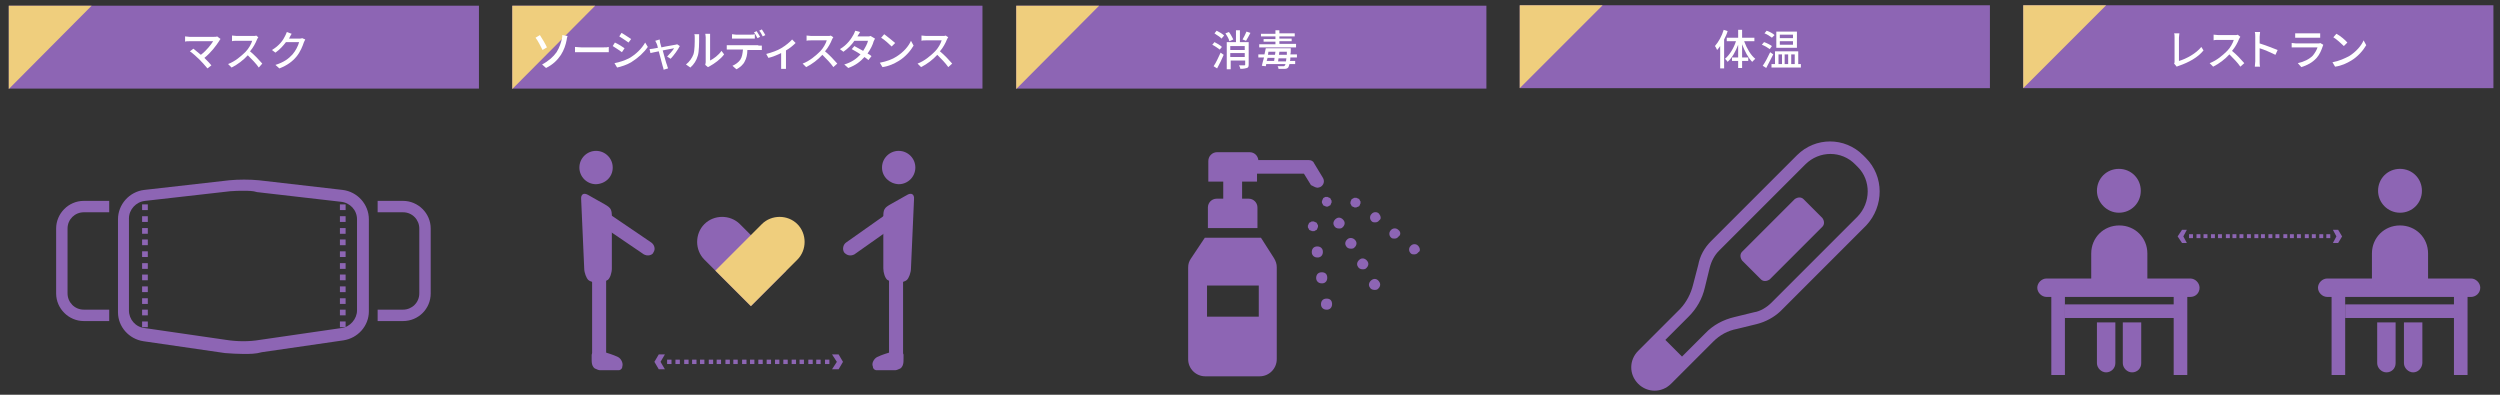 <?xml version="1.0" encoding="utf-8"?>
<!-- Generator: Adobe Illustrator 24.1.2, SVG Export Plug-In . SVG Version: 6.00 Build 0)  -->
<svg version="1.1" id="レイヤー_1" xmlns="http://www.w3.org/2000/svg" xmlns:xlink="http://www.w3.org/1999/xlink" x="0px"
	 y="0px" viewBox="0 0 570 90" style="enable-background:new 0 0 570 90;" xml:space="preserve">
<rect x="0" y="0" width="570" height="90" fill="#333333" stroke="none"/>
<style type="text/css">
	.st0{fill:#8D65B4;}
	.st1{fill:#EFCE7D;}
	.st2{enable-background:new    ;}
	.st3{fill:#FFFFFF;}
</style>
<rect x="2" y="1.3" class="st0" width="107.2" height="18.9"/>
<polygon class="st1" points="2,1.3 2,20.3 20.9,1.3 "/>
<g class="st2">
	<path class="st3" d="M50.3,8.9C50.1,9,50.1,9.2,50,9.3c-0.7,1.1-1.9,2.7-3.4,3.9c0.6,0.6,1.2,1.2,1.6,1.7l-0.9,0.7
		c-0.4-0.5-1.2-1.4-1.8-2c-0.6-0.6-1.6-1.5-2.2-1.9l0.8-0.6c0.4,0.3,1.1,0.9,1.7,1.4c1.3-1,2.3-2.3,2.8-3.1h-5.4c-0.4,0-0.8,0-1,0.1
		V8.3c0.3,0,0.7,0.1,1,0.1h5.6c0.3,0,0.6,0,0.7-0.1L50.3,8.9z"/>
</g>
<g class="st2">
	<path class="st3" d="M58.9,8.5c-0.1,0.1-0.2,0.3-0.3,0.5c-0.3,0.8-0.9,1.9-1.6,2.7c1,0.8,2.2,2.1,2.8,2.8L59,15.4
		c-0.6-0.9-1.6-1.9-2.5-2.8c-1,1.1-2.3,2.1-3.7,2.8l-0.8-0.8c1.6-0.6,3-1.8,4-2.8c0.7-0.7,1.3-1.8,1.5-2.5h-3.5
		c-0.4,0-0.9,0-1.1,0.1V8.1c0.2,0,0.8,0.1,1.1,0.1h3.6c0.4,0,0.7,0,0.8-0.1L58.9,8.5z"/>
</g>
<g class="st2">
	<path class="st3" d="M69.6,9c-0.1,0.2-0.2,0.4-0.3,0.6c-0.3,0.9-0.8,2.2-1.7,3.3c-0.9,1.1-2.1,2-3.9,2.7l-0.9-0.8
		c1.9-0.6,3-1.4,3.9-2.4c0.7-0.8,1.3-2,1.5-2.8h-3c-0.6,0.8-1.4,1.7-2.4,2.4l-0.8-0.6c1.7-1,2.6-2.3,3-3.2c0.1-0.2,0.3-0.6,0.4-0.9
		l1.1,0.4c-0.2,0.3-0.4,0.7-0.5,0.9c0,0.1-0.1,0.2-0.1,0.2h2.3c0.3,0,0.5,0,0.7-0.1L69.6,9z"/>
</g>
<g>
	<path class="st0" d="M55.5,80.7c-1.3,0-2.8-0.1-4.2-0.2l-18.6-2.7c-3.3-0.5-5.8-3.3-5.8-6.6V50c0-3.4,2.6-6.3,6-6.7l19.4-2.2
		c2.2-0.2,4.5-0.2,6.7,0l19.1,2.2c3.4,0.4,6,3.3,6,6.7v21c0,3.3-2.5,6.1-5.8,6.6l-18.6,2.7C58.3,80.7,57,80.7,55.5,80.7 M55.6,43.5
		c-1,0-2.1,0-3.1,0.1l-19.4,2.2c-2.1,0.2-3.7,2-3.7,4v21c0,2,1.5,3.8,3.6,4l18.6,2.7c2.6,0.4,5.2,0.4,7.6,0l18.6-2.7
		c2-0.2,3.6-2.1,3.6-4V50c0-2.1-1.6-3.8-3.7-4l-19.1-2.2C57.7,43.5,56.6,43.5,55.6,43.5"/>
	<rect x="32.4" y="44.6" class="st0" width="1.3" height="0.6"/>
	<path class="st0" d="M33.7,74.6h-1.3v-1.3h1.3V74.6z M33.7,71.9h-1.3v-1.3h1.3V71.9z M33.7,69.3h-1.3v-1.3h1.3V69.3z M33.7,66.6
		h-1.3v-1.3h1.3V66.6z M33.7,63.9h-1.3v-1.3h1.3V63.9z M33.7,61.3h-1.3V60h1.3V61.3z M33.7,58.6h-1.3v-1.3h1.3V58.6z M33.7,55.9
		h-1.3v-1.3h1.3V55.9z M33.7,53.3h-1.3V52h1.3V53.3z M33.7,50.6h-1.3v-1.3h1.3V50.6z M33.7,47.9h-1.3v-1.3h1.3V47.9z"/>
	<rect x="32.4" y="75.9" class="st0" width="1.3" height="0.6"/>
	<rect x="77.6" y="44.6" class="st0" width="1.3" height="0.6"/>
	<path class="st0" d="M78.8,74.6h-1.3v-1.3h1.3V74.6z M78.8,71.9h-1.3v-1.3h1.3V71.9z M78.8,69.3h-1.3v-1.3h1.3V69.3z M78.8,66.6
		h-1.3v-1.3h1.3V66.6z M78.8,63.9h-1.3v-1.3h1.3V63.9z M78.8,61.3h-1.3V60h1.3V61.3z M78.8,58.6h-1.3v-1.3h1.3V58.6z M78.8,55.9
		h-1.3v-1.3h1.3V55.9z M78.8,53.3h-1.3V52h1.3V53.3z M78.8,50.6h-1.3v-1.3h1.3V50.6z M78.8,47.9h-1.3v-1.3h1.3V47.9z"/>
	<rect x="77.6" y="75.9" class="st0" width="1.3" height="0.6"/>
	<path class="st0" d="M24.9,73.2h-5.8c-3.4,0-6.3-2.8-6.3-6.3V52.1c0-3.4,2.8-6.3,6.3-6.3h5.8v2.6h-5.8c-2,0-3.7,1.6-3.7,3.7v14.8
		c0,2,1.6,3.7,3.7,3.7h5.8V73.2z"/>
	<path class="st0" d="M91.9,73.2h-5.8v-2.6h5.8c2,0,3.7-1.6,3.7-3.7V52.1c0-2-1.6-3.7-3.7-3.7h-5.8v-2.6h5.8c3.4,0,6.3,2.8,6.3,6.3
		v14.8C98.2,70.4,95.4,73.2,91.9,73.2"/>
</g>
<g>
	<path class="st0" d="M179.3,61.7l-8.1,8.1l-10.6-10.6c-2.2-2.2-2.2-5.9,0-8.1c2.2-2.2,5.9-2.2,8.1,0L179.3,61.7z"/>
	<path class="st1" d="M171.2,69.8l-8.1-8.1l10.6-10.6c2.2-2.2,5.9-2.2,8.1,0c2.2,2.2,2.2,5.9,0,8.1L171.2,69.8z"/>
	<path class="st0" d="M139.7,38.2c0-2.1-1.7-3.8-3.8-3.8c-2.1,0-3.8,1.7-3.8,3.8c0,2.1,1.7,3.8,3.8,3.8
		C138.1,41.9,139.7,40.3,139.7,38.2"/>
	<path class="st0" d="M139.5,49.4c0-1.6-0.2-2-1.6-2.8l-3.9-2.2c-0.9-0.5-1.6-0.1-1.5,1l0.7,15.8c0,1,0.5,2.2,0.9,2.6
		c0.4,0.4,1.5,0.7,2.2,0.7c0.9,0,1.8-0.4,2.3-0.7c0.5-0.4,0.9-1.6,0.9-2.6V49.4z"/>
	<path class="st0" d="M148.1,58.2c-0.5,0.1-0.9,0-1.3-0.2l-10.3-7c-0.7-0.5-1-1.5-0.5-2.2c0.5-0.7,1.5-1,2.2-0.5l10.3,7
		c0.7,0.5,1,1.5,0.5,2.2C148.9,57.9,148.5,58.1,148.1,58.2"/>
	<path class="st0" d="M136.6,83.4c-0.9,0-1.6-0.7-1.6-1.6v-19c0-0.9,0.7-1.6,1.6-1.6c0.9,0,1.6,0.7,1.6,1.6v19
		C138.2,82.8,137.4,83.4,136.6,83.4"/>
	<path class="st0" d="M140.9,81.4c-1-0.5-2.7-1-2.7-1h-0.1h-2.7c-0.2,0-0.5,0.2-0.5,0.5v1.3c0,1.1,0.4,1.6,0.7,1.8
		c0.4,0.2,0.9,0.4,1.1,0.4c0,0,1.7,0,2.9,0c0.9,0,1.3,0,1.6,0c0.4-0.1,0.7-0.4,0.7-0.9C142.1,82.9,141.7,81.8,140.9,81.4"/>
	<path class="st0" d="M201.1,38.2c0-2.1,1.7-3.8,3.8-3.8c2.1,0,3.8,1.7,3.8,3.8c0,2.1-1.7,3.8-3.8,3.8
		C202.8,41.9,201.1,40.3,201.1,38.2"/>
	<path class="st0" d="M201.4,49.4c0-1.6,0.2-2,1.6-2.8l3.9-2.2c0.9-0.5,1.6-0.1,1.5,1l-0.7,15.8c0,1-0.5,2.2-0.9,2.6
		c-0.4,0.4-1.5,0.7-2.2,0.7c-0.9,0-1.8-0.4-2.3-0.7c-0.5-0.4-0.9-1.6-0.9-2.6V49.4z"/>
	<path class="st0" d="M193.5,58.2c0.5,0.1,0.9,0,1.3-0.2l10.2-7.2c0.7-0.5,0.9-1.6,0.4-2.3c-0.5-0.7-1.6-0.9-2.3-0.4l-10.2,7.2
		c-0.7,0.5-0.9,1.6-0.4,2.3C192.8,57.9,193.1,58.1,193.5,58.2"/>
	<path class="st0" d="M204.3,83.4c0.9,0,1.6-0.7,1.6-1.6v-19c0-0.9-0.7-1.6-1.6-1.6s-1.6,0.7-1.6,1.6v19
		C202.7,82.8,203.5,83.4,204.3,83.4"/>
	<path class="st0" d="M200,81.4c1-0.5,2.7-1,2.7-1h0.1h2.7c0.2,0,0.5,0.2,0.5,0.5v1.3c0,1.1-0.4,1.6-0.7,1.8
		c-0.4,0.2-0.9,0.4-1.1,0.4c0,0-1.7,0-2.9,0c-0.9,0-1.3,0-1.6,0c-0.4-0.1-0.7-0.4-0.7-0.9C198.7,82.9,199.2,81.8,200,81.4"/>
	<path class="st0" d="M189.1,83h-1v-1h1V83z M187.1,83h-1v-1h1V83z M185.3,83h-1v-1h1V83z M183.3,83h-1v-1h1V83z M181.5,83h-1v-1h1
		V83z M179.6,83h-1v-1h1V83z M177.7,83h-1v-1h1V83z M175.8,83h-1v-1h1V83z M173.9,83h-1v-1h1V83z M172,83h-1v-1h1V83z M170.2,83h-1
		v-1h1V83z M168.2,83h-1v-1h1V83z M166.4,83h-1v-1h1V83z M164.4,83h-1v-1h1V83z M162.6,83h-1v-1h1V83z M160.6,83h-1v-1h1V83z
		 M158.8,83h-1v-1h1V83z M157,83h-1v-1h1V83z M155,83h-1v-1h1V83z M153.1,83h-1v-1h1V83z"/>
	<polygon class="st0" points="151.6,80.8 150.2,80.8 149.2,82.5 150.2,84.2 151.6,84.2 150.6,82.5 	"/>
	<polygon class="st0" points="189.7,80.8 191.2,80.8 192.2,82.5 191.2,84.2 189.7,84.2 190.8,82.5 	"/>
</g>
<rect x="116.8" y="1.3" class="st0" width="107.2" height="18.9"/>
<polygon class="st1" points="116.8,1.3 116.8,20.3 135.7,1.3 "/>
<g class="st2">
	<path class="st3" d="M123.1,8c0.4,0.6,1.3,2.1,1.6,2.8l-1,0.6c-0.4-0.8-1.1-2.2-1.6-2.8L123.1,8z M126.9,11.9c0.7-1.1,1-2.2,1.2-3
		c0.1-0.3,0.1-0.7,0.1-0.9l1.2,0.2c-0.1,0.3-0.2,0.7-0.2,0.9c-0.2,1.1-0.6,2.3-1.3,3.4c-0.8,1.2-1.8,2.2-3.4,3l-0.9-0.8
		C125.1,13.9,126.2,12.9,126.9,11.9z"/>
</g>
<g class="st2">
	<path class="st3" d="M131.1,10.7c0.3,0,0.9,0.1,1.4,0.1h5.2c0.5,0,0.8,0,1.1-0.1v1.2c-0.2,0-0.6,0-1.1,0h-5.2c-0.5,0-1.1,0-1.4,0
		V10.7z"/>
</g>
<g class="st2">
	<path class="st3" d="M142.4,11l-0.6,0.9c-0.5-0.4-1.5-1-2.1-1.4l0.5-0.8C140.9,10,142,10.7,142.4,11z M143.4,13.3
		c1.6-0.9,2.9-2.2,3.7-3.6l0.6,1c-0.9,1.3-2.2,2.5-3.8,3.5c-1,0.6-2.3,1-3.2,1.2l-0.6-1C141.2,14.2,142.4,13.8,143.4,13.3z
		 M143.9,8.9l-0.6,0.8c-0.5-0.4-1.5-1-2.1-1.4l0.5-0.8C142.3,7.8,143.4,8.6,143.9,8.9z"/>
</g>
<g class="st2">
	<path class="st3" d="M152.1,12.9c0.5-0.5,1.3-1.4,1.6-1.9c-0.2,0-1.4,0.3-2.6,0.5c0.4,1.4,0.8,3,1,3.4c0,0.2,0.2,0.5,0.2,0.7
		l-1,0.3c0-0.2-0.1-0.5-0.2-0.8c-0.1-0.5-0.6-2.1-0.9-3.4c-0.9,0.2-1.6,0.3-1.9,0.4l-0.2-0.9c0.3,0,0.5-0.1,0.8-0.1
		c0.1,0,0.5-0.1,1.1-0.2c-0.1-0.5-0.2-0.8-0.3-1c-0.1-0.2-0.2-0.4-0.3-0.6l1-0.3c0,0.2,0.1,0.4,0.1,0.7l0.3,1.1
		c1.3-0.3,2.8-0.5,3.2-0.6c0.1,0,0.3-0.1,0.4-0.1l0.6,0.4c-0.4,0.8-1.4,2.2-2.1,2.9L152.1,12.9z"/>
</g>
<g class="st2">
	<path class="st3" d="M156.4,14.7c0.8-0.6,1.4-1.5,1.7-2.3c0.3-0.9,0.3-2.7,0.3-3.8c0-0.3,0-0.6-0.1-0.8h1.1c0,0.1,0,0.4,0,0.8
		c0,1.1,0,3.2-0.3,4.1c-0.3,1.1-0.9,2-1.7,2.7L156.4,14.7z M160.8,14.8c0-0.2,0.1-0.4,0.1-0.6V8.5c0-0.4-0.1-0.7-0.1-0.8h1.1
		c0,0.1,0,0.4,0,0.8v5.3c0.8-0.4,1.9-1.2,2.6-2.2l0.6,0.8c-0.8,1.1-2.2,2.1-3.3,2.7c-0.2,0.1-0.3,0.2-0.4,0.2L160.8,14.8z"/>
</g>
<g class="st2">
	<path class="st3" d="M172.9,10.4c0.2,0,0.6,0,0.8,0v1c-0.2,0-0.6,0-0.8,0h-2.5c0,1-0.2,1.9-0.6,2.6c-0.3,0.7-1.1,1.4-1.9,1.8
		L167,15c0.7-0.3,1.4-0.8,1.8-1.4c0.4-0.6,0.5-1.4,0.6-2.3h-2.8c-0.3,0-0.6,0-0.9,0v-1c0.3,0,0.6,0,0.9,0H172.9z M167.8,8.8
		c-0.3,0-0.7,0-0.9,0v-1c0.3,0,0.6,0.1,0.9,0.1h3.3c0.3,0,0.7,0,1-0.1v1c-0.3,0-0.7,0-1,0H167.8z M172.7,8.7c-0.2-0.4-0.5-1-0.8-1.3
		l0.6-0.3c0.2,0.3,0.6,0.9,0.8,1.3L172.7,8.7z M173.7,6.7c0.3,0.4,0.6,1,0.8,1.3l-0.6,0.3c-0.2-0.4-0.5-1-0.8-1.3L173.7,6.7z"/>
</g>
<g class="st2">
	<path class="st3" d="M181.4,9.8c-0.5,0.5-1.3,1.2-2.2,1.7v3.3c0,0.3,0,0.8,0,0.9h-1.1c0-0.2,0-0.6,0-0.9v-2.7
		c-0.8,0.4-2,0.9-2.9,1.1l-0.5-0.9c1.2-0.3,2.6-0.8,3.4-1.3c1-0.6,2-1.4,2.5-2L181.4,9.8z"/>
</g>
<g class="st2">
	<path class="st3" d="M190,8.5c-0.1,0.1-0.2,0.3-0.3,0.5c-0.3,0.8-0.9,1.9-1.6,2.7c1,0.8,2.2,2.1,2.8,2.8l-0.9,0.8
		c-0.6-0.9-1.6-1.9-2.5-2.8c-1,1.1-2.3,2.1-3.7,2.8l-0.8-0.8c1.6-0.6,3-1.8,4-2.8c0.7-0.7,1.3-1.8,1.5-2.5h-3.5
		c-0.4,0-0.9,0-1.1,0.1V8.1c0.2,0,0.8,0.1,1.1,0.1h3.6c0.4,0,0.7,0,0.8-0.1L190,8.5z"/>
</g>
<g class="st2">
	<path class="st3" d="M199.5,8.8c-0.1,0.2-0.2,0.4-0.3,0.6c-0.2,0.8-0.7,1.8-1.4,2.8c0.4,0.2,0.7,0.4,0.9,0.6l-0.7,0.9
		c-0.2-0.2-0.5-0.4-0.9-0.7c-0.9,1-2,1.9-3.7,2.5l-0.9-0.8c1.7-0.5,2.9-1.4,3.7-2.3c-0.7-0.5-1.5-0.9-2-1.2l0.6-0.7
		c0.5,0.3,1.3,0.7,2,1.1c0.5-0.8,1-1.7,1.1-2.3h-3.1c-0.6,0.9-1.5,1.8-2.5,2.5l-0.8-0.6c1.7-1,2.6-2.4,3.1-3.3
		c0.1-0.2,0.3-0.6,0.4-0.9l1.1,0.3c-0.2,0.3-0.4,0.7-0.5,0.8l-0.1,0.2h2.3c0.3,0,0.5,0,0.7-0.1L199.5,8.8z"/>
</g>
<g class="st2">
	<path class="st3" d="M204.4,12.9c1.6-1,2.8-2.4,3.3-3.6l0.6,1.1c-0.7,1.2-1.9,2.6-3.4,3.5c-1,0.6-2.2,1.2-3.7,1.4l-0.6-1
		C202.2,14,203.5,13.5,204.4,12.9z M204.1,9.8l-0.8,0.8c-0.5-0.5-1.7-1.6-2.4-2l0.7-0.8C202.3,8.3,203.5,9.3,204.1,9.8z"/>
</g>
<g class="st2">
	<path class="st3" d="M216.2,8.5c-0.1,0.1-0.2,0.3-0.3,0.5c-0.3,0.8-0.9,1.9-1.6,2.7c1,0.8,2.2,2.1,2.8,2.8l-0.9,0.8
		c-0.6-0.9-1.6-1.9-2.5-2.8c-1,1.1-2.3,2.1-3.7,2.8l-0.8-0.8c1.6-0.6,3-1.8,4-2.8c0.7-0.7,1.3-1.8,1.5-2.5h-3.5
		c-0.4,0-0.9,0-1.1,0.1V8.1c0.2,0,0.8,0.1,1.1,0.1h3.6c0.4,0,0.7,0,0.8-0.1L216.2,8.5z"/>
</g>
<rect x="231.7" y="1.3" class="st0" width="107.2" height="18.9"/>
<polygon class="st1" points="231.7,1.3 231.7,20.3 250.6,1.3 "/>
<g class="st2">
	<path class="st3" d="M278.1,11.3c-0.4-0.3-1.1-0.8-1.7-1.1l0.5-0.6c0.6,0.3,1.3,0.7,1.7,1.1L278.1,11.3z M276.7,15.1
		c0.5-0.7,1.1-2,1.6-3.1l0.7,0.5c-0.4,1-1,2.2-1.5,3.1L276.7,15.1z M277.4,7c0.6,0.3,1.3,0.7,1.7,1.1l-0.6,0.7
		c-0.3-0.4-1.1-0.8-1.6-1.2L277.4,7z M280.3,9.4c-0.1-0.5-0.5-1.2-0.9-1.8l0.8-0.3c0.4,0.5,0.8,1.3,1,1.7L280.3,9.4z M284.7,14.7
		c0,0.5-0.1,0.7-0.4,0.8c-0.3,0.1-0.8,0.2-1.5,0.2c0-0.2-0.2-0.6-0.3-0.8c0.5,0,1,0,1.2,0c0.1,0,0.2,0,0.2-0.2v-0.9h-3.3v2h-0.9V9.6
		h2.1V6.9h0.9v2.7h2V14.7z M280.5,10.5v0.9h3.3v-0.9H280.5z M283.8,13v-0.9h-3.3V13H283.8z M285.1,7.5c-0.3,0.6-0.7,1.3-1,1.8
		L283.3,9c0.3-0.5,0.7-1.3,0.9-1.8L285.1,7.5z"/>
</g>
<g class="st2">
	<path class="st3" d="M294.2,13.2c0,0.3,0,0.5-0.1,0.7h1.2v0.7H294c-0.1,0.4-0.2,0.7-0.3,0.8c-0.2,0.2-0.4,0.3-0.8,0.3
		c-0.3,0-0.8,0-1.4,0c0-0.2-0.1-0.5-0.2-0.6c0.5,0,1,0,1.2,0c0.2,0,0.3,0,0.4-0.1c0.1-0.1,0.1-0.2,0.2-0.4h-4.4
		c0,0.2-0.1,0.4-0.1,0.5l-0.9-0.1c0.1-0.5,0.3-1.2,0.5-1.9h-1.3v-0.7h1.4c0.1-0.5,0.2-0.9,0.3-1.4h5.7c0,0,0,0.2,0,0.4
		c0,0.4,0,0.7-0.1,1h1.5v0.7H294.2z M295.4,10.8h-8.3v-0.7h3.7V9.5h-2.7V8.9h2.7V8.3h-3.3V7.7h3.3V6.9h0.9v0.7h3.5v0.7h-3.5v0.5h2.8
		v0.6h-2.8v0.6h3.8V10.8z M289,13.2c-0.1,0.3-0.1,0.5-0.2,0.7h1.7c0-0.2,0.1-0.5,0.1-0.7H289z M289.1,12.5h1.6
		c0-0.2,0.1-0.5,0.1-0.7h-1.6L289.1,12.5z M293.2,14c0-0.2,0.1-0.5,0.1-0.7h-1.8c0,0.3-0.1,0.5-0.1,0.7H293.2z M293.4,12.5
		c0-0.2,0-0.4,0-0.7h-1.7c0,0.2-0.1,0.5-0.1,0.7H293.4z"/>
</g>
<g>
	<path class="st0" d="M300.4,42.8c0.2,0,0.5-0.1,0.7-0.2c0.7-0.4,1-1.3,0.5-2.1l-2-3.3c-0.2-0.5-0.7-0.7-1.2-0.7h-11.5
		c-0.1-1-0.9-1.8-2-1.8h-7.4c-1.1,0-2,0.9-2,2v4.7h3.4v3.9h-1.5c-1.1,0-2,0.9-2,2v4.7h11.3v-4.7c0-1.1-0.9-2-2-2h-1.5v-3.9h3.4v-1.8
		l0,0h10.7l1.6,2.6C299.4,42.4,299.9,42.8,300.4,42.8"/>
	<path class="st0" d="M287.5,54.2h-12.8l-3.2,4.8c-0.4,0.6-0.6,1.2-0.6,2v20.9c0,2.2,1.8,3.9,3.9,3.9h12.4c2.2,0,3.9-1.8,3.9-3.9
		V60.9c0-0.7-0.2-1.3-0.6-2L287.5,54.2z M287,72.2h-11.8v-7.1H287V72.2z"/>
	<path class="st0" d="M301.7,45.2c0,0-0.1,0.1-0.1,0.2c0,0.1-0.1,0.1-0.1,0.2c0,0.1,0,0.1-0.1,0.2c0,0.1,0,0.1,0,0.2
		c0,0.1,0,0.1,0,0.2c0,0.1,0,0.1,0.1,0.2c0,0.1,0.1,0.1,0.1,0.2c0,0.1,0.1,0.1,0.1,0.2c0,0,0.1,0.1,0.2,0.1c0.1,0,0.1,0.1,0.2,0.1
		s0.1,0,0.2,0.1c0.1,0,0.1,0,0.2,0c0.1,0,0.1,0,0.2,0c0.1,0,0.1,0,0.2-0.1c0.1,0,0.1-0.1,0.2-0.1s0.1-0.1,0.2-0.1
		c0,0,0.1-0.1,0.1-0.2c0-0.1,0.1-0.1,0.1-0.2c0-0.1,0-0.1,0.1-0.2c0-0.1,0-0.1,0-0.2c0-0.1,0-0.1,0-0.2c0-0.1,0-0.1-0.1-0.2
		c0-0.1-0.1-0.1-0.1-0.2c0-0.1-0.1-0.1-0.1-0.2c0,0-0.1-0.1-0.2-0.1c-0.1,0-0.1-0.1-0.2-0.1c-0.1,0-0.1,0-0.2-0.1
		c-0.1,0-0.4,0-0.5,0c-0.1,0-0.1,0-0.2,0.1c-0.1,0-0.1,0.1-0.2,0.1S301.7,45.2,301.7,45.2"/>
	<path class="st0" d="M304.7,49.8c-0.6,0.4-0.9,1.1-0.5,1.7c0.2,0.4,0.6,0.6,1.1,0.6c0.2,0,0.4,0,0.6-0.1c0.6-0.4,0.9-1.1,0.5-1.7
		C306,49.7,305.3,49.4,304.7,49.8"/>
	<path class="st0" d="M310.1,59.1c-0.6,0.4-0.9,1.1-0.5,1.7c0.2,0.4,0.6,0.6,1.1,0.6c0.2,0,0.4,0,0.6-0.1c0.6-0.4,0.9-1.1,0.5-1.7
		C311.4,59,310.7,58.7,310.1,59.1"/>
	<path class="st0" d="M307.4,54.4c-0.6,0.4-0.9,1.1-0.5,1.7c0.2,0.4,0.6,0.6,1.1,0.6c0.2,0,0.4,0,0.6-0.1c0.6-0.4,0.9-1.1,0.5-1.7
		C308.7,54.3,308,54.1,307.4,54.4"/>
	<path class="st0" d="M312.8,63.8c-0.6,0.4-0.9,1.1-0.5,1.7c0.2,0.4,0.6,0.6,1.1,0.6c0.2,0,0.4,0,0.6-0.1c0.6-0.4,0.9-1.1,0.5-1.7
		C314.1,63.6,313.4,63.4,312.8,63.8"/>
	<path class="st0" d="M309.7,47.1c0.1,0,0.1-0.1,0.2-0.1c0,0,0.1-0.1,0.1-0.2c0-0.1,0.1-0.1,0.1-0.2c0-0.1,0-0.1,0.1-0.2
		c0-0.1,0-0.1,0-0.2c0-0.1,0-0.1,0-0.2c0-0.1,0-0.1-0.1-0.2c0-0.1-0.1-0.1-0.1-0.2c0-0.1-0.1-0.1-0.1-0.2c0,0-0.1-0.1-0.2-0.1
		s-0.1-0.1-0.2-0.1s-0.1,0-0.2-0.1c-0.1,0-0.4,0-0.5,0s-0.1,0-0.2,0.1c-0.1,0-0.1,0.1-0.2,0.1c-0.1,0-0.1,0.1-0.2,0.1
		c0,0-0.1,0.1-0.1,0.2c0,0.1-0.1,0.1-0.1,0.2c0,0.1,0,0.1-0.1,0.2c0,0.1,0,0.1,0,0.2c0,0.1,0,0.1,0,0.2c0,0.1,0,0.1,0.1,0.2
		c0,0.1,0.1,0.1,0.1,0.2c0,0.1,0.1,0.1,0.1,0.2c0,0,0.1,0.1,0.2,0.1s0.1,0.1,0.2,0.1s0.1,0,0.2,0.1c0.1,0,0.1,0,0.2,0
		c0.1,0,0.1,0,0.2,0s0.1,0,0.2-0.1C309.6,47.2,309.7,47.1,309.7,47.1"/>
	<path class="st0" d="M318.8,52.4c-0.5-0.5-1.3-0.4-1.7,0.1c-0.5,0.5-0.4,1.3,0.1,1.7c0.2,0.2,0.5,0.2,0.7,0.2c0.4,0,0.7-0.1,1-0.5
		C319.4,53.6,319.4,52.8,318.8,52.4"/>
	<path class="st0" d="M314.4,48.7c-0.5-0.5-1.3-0.4-1.7,0.1c-0.5,0.5-0.4,1.3,0.1,1.7c0.2,0.2,0.5,0.2,0.7,0.2c0.4,0,0.7-0.1,1-0.5
		C315,49.9,314.8,49.2,314.4,48.7"/>
	<path class="st0" d="M323.3,56c-0.5-0.5-1.3-0.4-1.7,0.1c-0.5,0.5-0.4,1.3,0.1,1.7c0.2,0.2,0.5,0.2,0.7,0.2c0.4,0,0.7-0.1,1-0.5
		C323.9,57.3,323.8,56.5,323.3,56"/>
	<path class="st0" d="M299.6,52.7c0.1,0,0.1,0,0.2-0.1c0.1,0,0.1-0.1,0.2-0.1s0.1-0.1,0.2-0.1c0,0,0.1-0.1,0.1-0.2
		c0-0.1,0.1-0.1,0.1-0.2c0-0.1,0-0.1,0.1-0.2c0-0.1,0-0.1,0-0.2c0-0.1,0-0.1,0-0.2c0-0.1,0-0.1-0.1-0.2c0-0.1-0.1-0.1-0.1-0.2
		c0-0.1-0.1-0.1-0.1-0.2c0,0-0.1-0.1-0.2-0.1s-0.1-0.1-0.2-0.1c-0.1,0-0.1,0-0.2-0.1c-0.1,0-0.4,0-0.5,0s-0.1,0-0.2,0.1
		c-0.1,0-0.1,0.1-0.2,0.1c-0.1,0-0.1,0.1-0.2,0.1c0,0-0.1,0.1-0.1,0.2c0,0.1-0.1,0.1-0.1,0.2c0,0.1,0,0.1-0.1,0.2c0,0.1,0,0.1,0,0.2
		c0,0.1,0,0.1,0,0.2c0,0.1,0,0.1,0.1,0.2c0,0.1,0.1,0.1,0.1,0.2c0,0.1,0.1,0.1,0.1,0.2c0,0,0.1,0.1,0.2,0.1s0.1,0.1,0.2,0.1
		s0.1,0,0.2,0.1c0.1,0,0.1,0,0.2,0C299.4,52.7,299.5,52.7,299.6,52.7"/>
	<path class="st0" d="M302.7,70.6c0.7-0.1,1.1-0.7,1-1.5s-0.7-1.1-1.5-1c-0.7,0.1-1.1,0.7-1,1.5c0.1,0.6,0.6,1,1.2,1
		C302.6,70.6,302.6,70.6,302.7,70.6"/>
	<path class="st0" d="M301.6,64.6c0.7-0.1,1.1-0.7,1-1.5s-0.7-1.1-1.5-1c-0.7,0.1-1.1,0.7-1,1.5c0.1,0.6,0.6,1,1.2,1
		C301.5,64.6,301.6,64.6,301.6,64.6"/>
	<path class="st0" d="M300.6,58.7c0.7-0.1,1.1-0.7,1-1.5c-0.1-0.7-0.7-1.1-1.5-1c-0.7,0.1-1.1,0.7-1,1.5c0.1,0.6,0.6,1,1.2,1
		C300.5,58.7,300.5,58.7,300.6,58.7"/>
</g>
<rect x="346.5" y="1.2" class="st0" width="107.2" height="18.9"/>
<polygon class="st1" points="346.5,1.2 346.5,20.1 365.4,1.2 "/>
<g class="st2">
	<path class="st3" d="M393.9,7.1c-0.2,0.7-0.5,1.3-0.8,1.9v6.6h-0.9v-5.1c-0.2,0.3-0.5,0.7-0.7,0.9c-0.1-0.2-0.3-0.7-0.5-0.9
		c0.8-0.9,1.6-2.3,2-3.7L393.9,7.1z M397.7,9.5c0.6,1.6,1.5,3.1,2.5,3.9c-0.2,0.2-0.5,0.5-0.7,0.7c-0.9-0.9-1.7-2.4-2.3-4v3h1.4v0.8
		h-1.4v1.6h-0.9v-1.6h-1.4v-0.8h1.4v-2.9c-0.6,1.6-1.4,3-2.4,3.9c-0.1-0.2-0.4-0.5-0.6-0.7c1-0.8,2-2.4,2.5-4h-2.1V8.6h2.6V6.8h0.9
		v1.8h2.8v0.8H397.7z"/>
</g>
<g class="st2">
	<path class="st3" d="M403.5,11.2c-0.4-0.3-1.2-0.8-1.8-1l0.5-0.6c0.6,0.2,1.4,0.6,1.8,0.9L403.5,11.2z M404.3,12.4
		c-0.5,1-1.1,2.1-1.6,3.1l-0.8-0.5c0.5-0.7,1.2-2,1.7-3.1L404.3,12.4z M404,8.6c-0.4-0.3-1.1-0.8-1.7-1l0.5-0.6
		c0.6,0.2,1.4,0.6,1.8,1L404,8.6z M410.6,14.6v0.8h-6.7v-0.8h0.8v-2.9h5.3v2.9H410.6z M409.7,10.9H405V7.2h4.7V10.9z M405.5,14.6
		h0.8v-2.2h-0.8V14.6z M408.8,7.9h-3v0.8h3V7.9z M408.8,9.4h-3v0.8h3V9.4z M406.9,12.4v2.2h0.8v-2.2H406.9z M408.4,12.4v2.2h0.8
		v-2.2H408.4z"/>
</g>
<g>
	<path class="st0" d="M425.4,36l-0.6-0.6c-4.2-4.2-10.9-4.2-15.1,0L390.1,55c-1.5,1.5-2.5,3.3-2.9,5.4L386,65
		c-0.5,2-1.5,3.9-2.9,5.4l-5.8,5.8l-1.3,1.3l-2.5,2.5c-2.1,2.1-2.1,5.4,0,7.5c2.1,2.1,5.4,2.1,7.5,0l2.5-2.5l1.3-1.3l5.8-5.8
		c1.5-1.5,3.3-2.5,5.4-2.9l4.5-1.1c2-0.5,3.9-1.5,5.4-2.9l19.6-19.6C429.6,47,429.6,40.2,425.4,36 M423.5,49.4L403.9,69
		c-1.1,1.1-2.6,2-4,2.2l-4.5,1.1c-2.5,0.6-4.8,1.8-6.6,3.7l-5.3,5.3l-3.8-3.8l5.3-5.3c1.8-1.8,3.1-4,3.7-6.6l1.1-4.5
		c0.4-1.6,1.1-2.9,2.2-4l19.6-19.6c3.2-3.2,8.3-3.2,11.4,0l0.6,0.6C426.6,41.1,426.6,46.2,423.5,49.4"/>
	<path class="st0" d="M411.2,45.4c-0.5-0.5-1.3-0.5-2,0l-12,12c-0.5,0.5-0.5,1.3,0,2l4.3,4.3c0.5,0.5,1.3,0.5,2,0l12-12
		c0.5-0.5,0.5-1.3,0-2L411.2,45.4z"/>
</g>
<rect x="461.3" y="1.2" class="st0" width="107.2" height="18.9"/>
<polygon class="st1" points="461.3,1.2 461.3,20.1 480.2,1.2 "/>
<g class="st2">
	<path class="st3" d="M495.7,14.5c0.1-0.2,0.1-0.3,0.1-0.5V8.6c0-0.3,0-0.8-0.1-1h1.2c0,0.3-0.1,0.6-0.1,1v5.3
		c1.7-0.5,3.9-1.7,5.1-3.2l0.5,0.8c-1.3,1.6-3.3,2.7-5.6,3.5c-0.1,0-0.3,0.1-0.5,0.2L495.7,14.5z"/>
</g>
<g class="st2">
	<path class="st3" d="M510.8,8.4c-0.1,0.1-0.2,0.3-0.3,0.5c-0.3,0.8-0.9,1.9-1.6,2.7c1,0.8,2.2,2.1,2.8,2.8l-0.9,0.8
		c-0.6-0.9-1.6-1.9-2.5-2.8c-1,1.1-2.3,2.1-3.7,2.8l-0.8-0.8c1.6-0.6,3-1.8,4-2.8c0.7-0.7,1.3-1.8,1.5-2.5h-3.5
		c-0.4,0-0.9,0-1.1,0.1V7.9c0.2,0,0.8,0.1,1.1,0.1h3.6c0.4,0,0.7,0,0.8-0.1L510.8,8.4z"/>
</g>
<g class="st2">
	<path class="st3" d="M518.8,12.5c-1-0.5-2.6-1.2-3.6-1.5v3c0,0.3,0,0.9,0.1,1.2h-1.2c0-0.3,0.1-0.9,0.1-1.2V8.4
		c0-0.3,0-0.8-0.1-1.1h1.2c0,0.3-0.1,0.7-0.1,1.1v1.5c1.3,0.4,3.1,1.1,4.1,1.5L518.8,12.5z"/>
</g>
<g class="st2">
	<path class="st3" d="M529.7,10.2c0,0.1-0.1,0.3-0.1,0.3c-0.3,0.9-0.7,1.9-1.4,2.7c-1,1.1-2.2,1.7-3.5,2.1l-0.8-0.9
		c1.4-0.3,2.6-0.9,3.4-1.7c0.5-0.6,0.9-1.3,1.1-1.9h-4.9c-0.2,0-0.7,0-1,0v-1c0.4,0,0.7,0.1,1,0.1h4.9c0.3,0,0.5,0,0.6-0.1
		L529.7,10.2z M523.4,7.6c0.3,0,0.6,0,0.9,0h3.8c0.3,0,0.7,0,0.9,0v1c-0.2,0-0.6,0-1,0h-3.8c-0.3,0-0.6,0-0.9,0V7.6z"/>
</g>
<g class="st2">
	<path class="st3" d="M535.6,12.8c1.6-1,2.8-2.4,3.3-3.6l0.6,1.1c-0.7,1.2-1.9,2.6-3.4,3.5c-1,0.6-2.2,1.2-3.7,1.4l-0.6-1
		C533.4,13.9,534.6,13.3,535.6,12.8z M535.2,9.7l-0.8,0.8c-0.5-0.5-1.7-1.6-2.4-2l0.7-0.8C533.5,8.1,534.7,9.1,535.2,9.7z"/>
</g>
<g>
	<path class="st0" d="M531.3,54.3h-0.9v-0.9h0.9V54.3z M529.7,54.3h-0.9v-0.9h0.9V54.3z M528,54.3h-0.9v-0.9h0.9V54.3z M526.4,54.3
		h-0.9v-0.9h0.9V54.3z M524.6,54.3h-0.9v-0.9h0.9V54.3z M523,54.3h-0.9v-0.9h0.9V54.3z M521.5,54.3h-0.9v-0.9h0.9V54.3z M519.7,54.3
		h-0.9v-0.9h0.9V54.3z M518.1,54.3h-0.9v-0.9h0.9V54.3z M516.4,54.3h-0.9v-0.9h0.9V54.3z M514.8,54.3H514v-0.9h0.9V54.3z
		 M513.2,54.3h-0.9v-0.9h0.9V54.3z M511.5,54.3h-0.9v-0.9h0.9V54.3z M509.9,54.3h-0.9v-0.9h0.9V54.3z M508.2,54.3h-0.7v-0.9h0.9v0.9
		H508.2z M506.6,54.3h-0.9v-0.9h0.9V54.3z M505,54.3h-0.9v-0.9h0.9V54.3z M503.3,54.3h-0.9v-0.9h0.9V54.3z M501.7,54.3h-0.9v-0.9
		h0.9V54.3z M500,54.3h-0.9v-0.9h0.9V54.3z"/>
	<polygon class="st0" points="498.6,52.4 497.5,52.4 496.5,53.9 497.5,55.4 498.6,55.4 497.8,53.9 	"/>
	<polygon class="st0" points="531.9,52.4 533.1,52.4 534,53.9 533.1,55.4 531.9,55.4 532.7,53.9 	"/>
	<path class="st0" d="M478.1,43.5c0-2.8,2.2-5,5-5c2.8,0,5,2.2,5,5c0,2.8-2.2,5-5,5C480.4,48.5,478.1,46.2,478.1,43.5"/>
	<path class="st0" d="M489.6,66.8v-9c0-3.6-2.8-6.4-6.4-6.4c-3.6,0-6.4,2.8-6.4,6.4v9H489.6z"/>
	<path class="st0" d="M499.4,67.7h-32.8c-1.1,0-2.1-1-2.1-2.1c0-1.1,1-2.1,2.1-2.1h32.8c1.1,0,2.1,1,2.1,2.1
		C501.5,66.8,500.6,67.7,499.4,67.7"/>
	<rect x="467.7" y="67.3" class="st0" width="3.1" height="18.2"/>
	<path class="st0" d="M480.2,84.9L480.2,84.9c-1.1,0-2.1-1-2.1-2.1v-9.3h4.2v9.3C482.3,84,481.3,84.9,480.2,84.9"/>
	<path class="st0" d="M486.1,84.9L486.1,84.9c-1.1,0-2.1-1-2.1-2.1v-9.3h4.2v9.3C488.2,84,487.3,84.9,486.1,84.9"/>
	<rect x="470.7" y="69.4" class="st0" width="25.8" height="3.1"/>
	<rect x="495.6" y="67.3" class="st0" width="3.1" height="18.2"/>
	<path class="st0" d="M542.2,43.5c0-2.8,2.2-5,5-5s5,2.2,5,5c0,2.8-2.2,5-5,5S542.2,46.2,542.2,43.5"/>
	<path class="st0" d="M553.6,66.8v-9c0-3.6-2.8-6.4-6.4-6.4c-3.6,0-6.4,2.8-6.4,6.4v9H553.6z"/>
	<path class="st0" d="M563.4,67.7h-32.8c-1.1,0-2.1-1-2.1-2.1c0-1.1,1-2.1,2.1-2.1h32.8c1.1,0,2.1,1,2.1,2.1
		C565.5,66.8,564.5,67.7,563.4,67.7"/>
	<rect x="531.6" y="67.3" class="st0" width="3.1" height="18.2"/>
	<path class="st0" d="M544.1,84.9L544.1,84.9c-1.1,0-2.1-1-2.1-2.1v-9.3h4.2v9.3C546.2,84,545.3,84.9,544.1,84.9"/>
	<path class="st0" d="M550.2,84.9L550.2,84.9c-1.1,0-2.1-1-2.1-2.1v-9.3h4.2v9.3C552.2,84,551.3,84.9,550.2,84.9"/>
	<rect x="534.7" y="69.4" class="st0" width="25.8" height="3.1"/>
	<rect x="559.5" y="67.3" class="st0" width="3.1" height="18.2"/>
</g>
</svg>
